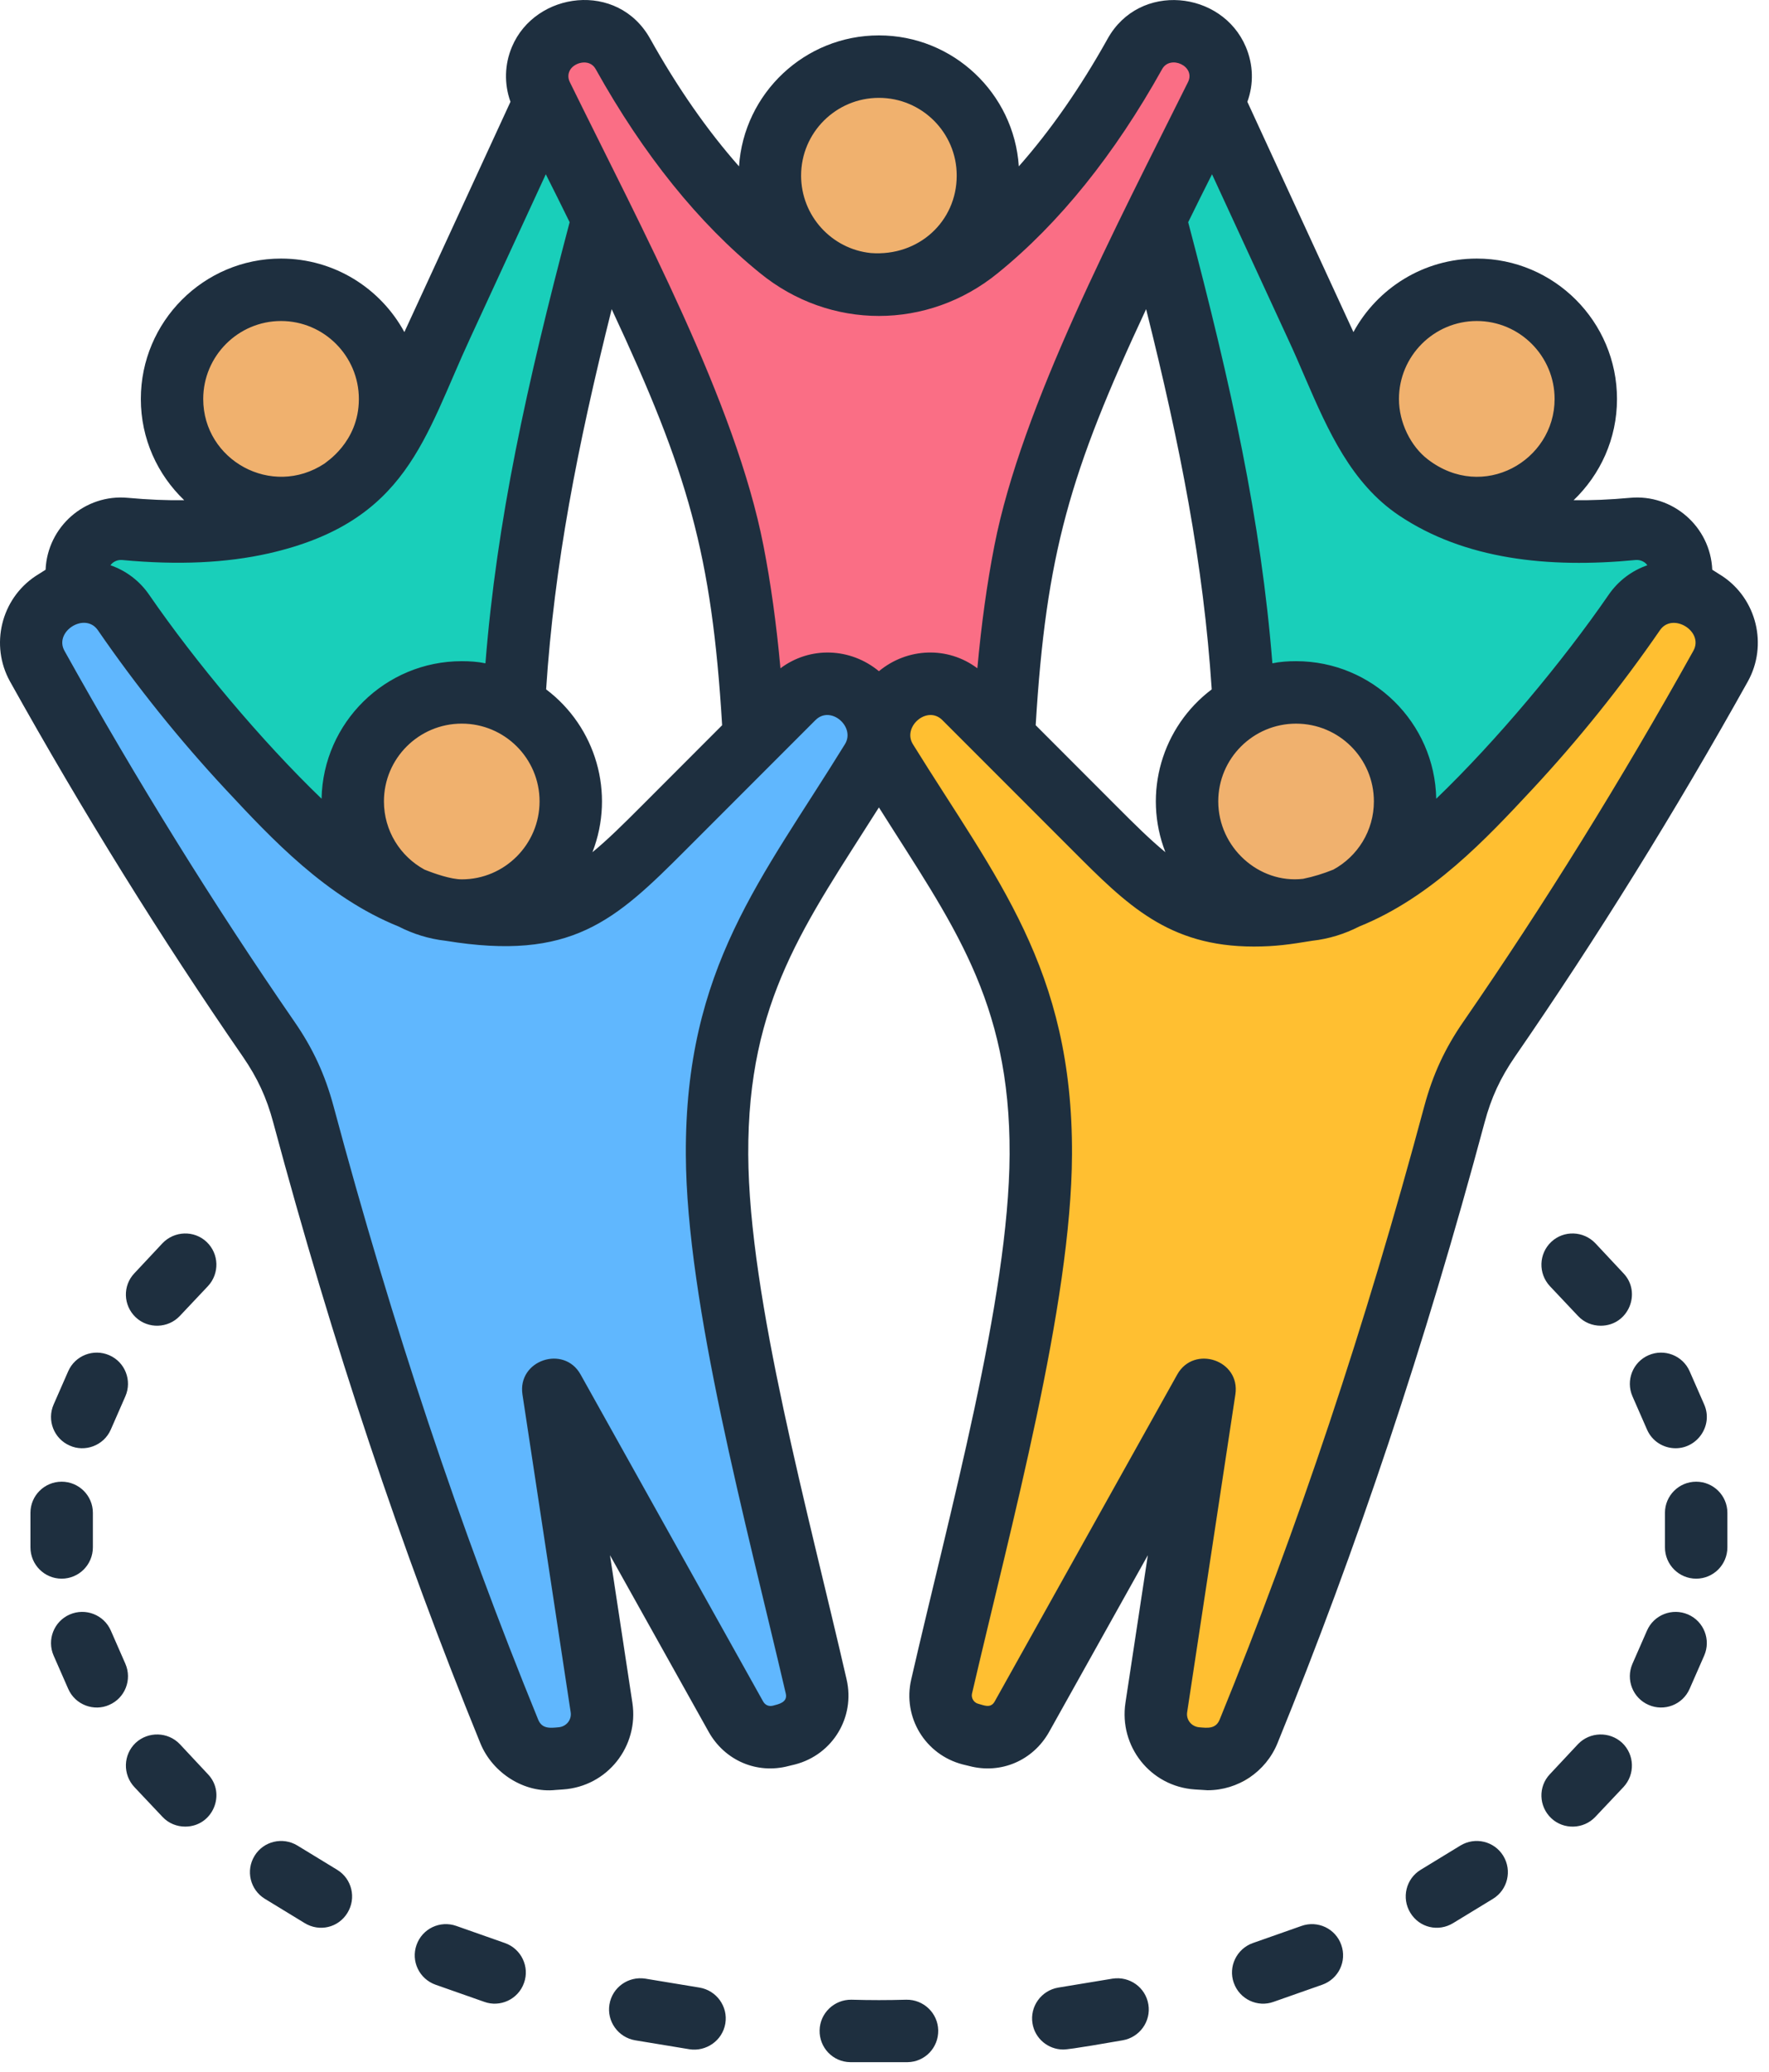 <?xml version="1.0" encoding="UTF-8"?>
<svg xmlns="http://www.w3.org/2000/svg" width="82" height="96" viewBox="0 0 82 96" fill="none">
  <path d="M74.454 19.693C75.109 16.924 73.394 14.148 70.625 13.493C67.856 12.839 65.081 14.553 64.426 17.322C63.771 20.091 65.486 22.867 68.255 23.521C71.024 24.176 73.799 22.462 74.454 19.693Z" fill="#F0B16E"></path>
  <path fill-rule="evenodd" clip-rule="evenodd" d="M55.821 1.98L61.825 14.989C64.022 19.751 64.581 23.02 70.344 24.34C72.295 24.786 74.472 24.837 76.799 24.625C78.084 24.508 79.161 25.554 79.081 26.842L78.93 29.249L63.986 46.889L58.517 35.643C58.353 25.447 55.971 16.425 53.24 6.332L55.821 1.98Z" fill="#19CFBA"></path>
  <path d="M16.545 22.124C18.557 20.112 18.557 16.85 16.545 14.838C14.533 12.826 11.27 12.826 9.258 14.838C7.246 16.85 7.246 20.112 9.258 22.124C11.27 24.137 14.533 24.137 16.545 22.124Z" fill="#F0B16E"></path>
  <path fill-rule="evenodd" clip-rule="evenodd" d="M26.512 1.98L20.508 14.989C18.31 19.751 17.751 23.02 11.989 24.34C10.037 24.786 7.861 24.837 5.534 24.625C4.249 24.508 3.172 25.554 3.252 26.842L3.403 29.249L18.347 46.889L23.816 35.643C23.98 25.447 26.361 16.425 29.093 6.332L26.512 1.98Z" fill="#19CFBA"></path>
  <path fill-rule="evenodd" clip-rule="evenodd" d="M55.735 1.205C56.403 1.419 56.861 1.744 57.149 2.42C57.395 3 57.38 3.596 57.102 4.162C53.842 10.812 49.357 19.102 48.071 25.698C47.228 30.025 46.932 34.988 46.906 40.264H46.797L41.167 34.626L35.536 40.264H35.428C35.401 34.988 35.105 30.025 34.262 25.698C32.976 19.102 28.491 10.812 25.231 4.162C24.666 3.009 25.249 1.637 26.473 1.245L26.599 1.205C27.559 0.896 28.578 1.299 29.069 2.18C31.215 6.034 33.677 9.121 36.474 11.396C39.237 13.644 43.096 13.644 45.859 11.396C48.656 9.121 51.118 6.034 53.264 2.18C53.755 1.299 54.774 0.897 55.735 1.205Z" fill="#FA6E85"></path>
  <path fill-rule="evenodd" clip-rule="evenodd" d="M41.95 32.629L41.836 32.744C41.079 33.511 40.95 34.662 41.52 35.577C45.538 42.028 48.856 45.946 48.818 54.188C48.786 61.204 45.874 71.706 44.13 79.317C43.902 80.313 44.508 81.311 45.497 81.569L45.803 81.648C46.647 81.867 47.503 81.502 47.928 80.741L56.556 65.299L54.278 80.308C54.093 81.525 54.975 82.627 56.203 82.713L56.551 82.737C57.469 82.802 58.289 82.292 58.637 81.439C62.534 71.896 65.717 62.163 68.369 52.288C68.728 50.953 69.231 49.865 70.016 48.727C73.894 43.107 77.536 37.233 80.949 31.112C81.535 30.06 81.216 28.743 80.213 28.076L80.041 27.961C78.998 27.267 77.585 27.539 76.874 28.571C75.072 31.183 73.096 33.638 70.951 35.938C68.116 38.979 65.087 42.144 60.758 42.737C55.762 43.422 54.069 41.474 50.953 38.358L45.214 32.618C44.306 31.711 42.852 31.716 41.95 32.629Z" fill="#FFBF31"></path>
  <path d="M60.885 42.651C63.73 42.651 66.038 40.344 66.038 37.498C66.038 34.652 63.73 32.345 60.885 32.345C58.039 32.345 55.731 34.652 55.731 37.498C55.731 40.344 58.039 42.651 60.885 42.651Z" fill="#F0B16E"></path>
  <path fill-rule="evenodd" clip-rule="evenodd" d="M40.383 32.629L40.497 32.744C41.254 33.511 41.382 34.662 40.812 35.577C36.795 42.028 33.477 45.946 33.514 54.188C33.547 61.204 36.458 71.706 38.203 79.317C38.431 80.313 37.824 81.311 36.836 81.569L36.529 81.648C35.686 81.867 34.83 81.502 34.404 80.741L25.776 65.299L28.055 80.308C28.239 81.525 27.357 82.627 26.13 82.713L25.782 82.737C24.863 82.802 24.043 82.292 23.695 81.439C19.799 71.896 16.616 62.163 13.963 52.288C13.605 50.953 13.101 49.865 12.316 48.727C8.438 43.107 4.796 37.233 1.384 31.112C0.798 30.06 1.117 28.743 2.119 28.076L2.291 27.961C3.335 27.267 4.747 27.539 5.459 28.571C7.261 31.183 9.237 33.638 11.382 35.938C14.217 38.979 17.245 42.144 21.575 42.737C26.571 43.422 28.263 41.474 31.38 38.358L37.119 32.618C38.027 31.711 39.481 31.716 40.383 32.629Z" fill="#60B7FE"></path>
  <path d="M26.225 39.481C27.315 36.852 26.067 33.836 23.437 32.746C20.808 31.656 17.792 32.904 16.702 35.534C15.612 38.164 16.86 41.179 19.49 42.269C22.12 43.359 25.135 42.111 26.225 39.481Z" fill="#F0B16E"></path>
  <path d="M41.166 13.082C44.012 13.082 46.319 10.775 46.319 7.929C46.319 5.083 44.012 2.776 41.166 2.776C38.32 2.776 36.013 5.083 36.013 7.929C36.013 10.775 38.32 13.082 41.166 13.082Z" fill="#F0B16E"></path>
  <path fill-rule="evenodd" clip-rule="evenodd" d="M9.577 57.544C10.158 58.093 10.185 59.009 9.637 59.595L8.335 60.975C7.792 61.553 6.863 61.581 6.29 61.036C5.708 60.486 5.681 59.571 6.229 58.997L7.532 57.605C8.08 57.032 8.996 56.995 9.577 57.544ZM3.232 66.981C2.5 66.664 2.166 65.809 2.486 65.077L3.161 63.538C3.481 62.806 4.334 62.476 5.065 62.794C5.798 63.111 6.131 63.966 5.811 64.698L5.137 66.237C4.808 66.992 3.928 67.297 3.232 66.981ZM2.858 73.147C2.059 73.147 1.411 72.5 1.411 71.694V70.095C1.411 69.301 2.059 68.654 2.858 68.654C3.657 68.654 4.305 69.301 4.305 70.095V71.694C4.305 72.5 3.657 73.147 2.858 73.147ZM5.065 78.995C4.369 79.311 3.49 79.006 3.161 78.25L2.486 76.712C2.166 75.98 2.5 75.125 3.232 74.807C3.964 74.49 4.817 74.82 5.137 75.552L5.811 77.09C6.131 77.823 5.798 78.678 5.065 78.995ZM9.637 82.206C10.496 83.105 9.867 84.635 8.585 84.635C8.201 84.635 7.817 84.489 7.532 84.184L6.229 82.804C5.682 82.218 5.708 81.303 6.29 80.753C6.872 80.216 7.787 80.24 8.335 80.814L9.637 82.206ZM16.108 88.628C15.692 89.317 14.809 89.529 14.119 89.104L12.277 87.981C11.596 87.565 11.381 86.674 11.799 85.991C12.216 85.307 13.107 85.099 13.788 85.514L15.631 86.638C16.312 87.053 16.526 87.944 16.108 88.628ZM24.291 91.875C24.023 92.641 23.18 93.024 22.445 92.754L20.189 91.961C19.436 91.692 19.041 90.874 19.308 90.118C19.574 89.361 20.401 88.97 21.154 89.238L23.41 90.032C24.164 90.3 24.558 91.13 24.291 91.875ZM33.622 93.755C33.488 94.569 32.709 95.071 31.96 94.952L29.443 94.537C28.655 94.403 28.121 93.658 28.25 92.876C28.38 92.083 29.124 91.558 29.912 91.68L32.429 92.095C33.217 92.229 33.751 92.974 33.622 93.755ZM43.49 94.073C43.506 94.879 42.872 95.538 42.074 95.55H39.408C38.609 95.538 37.975 94.879 37.992 94.073C38.008 93.279 38.67 92.644 39.468 92.656C40.336 92.681 41.145 92.681 42.014 92.656C42.813 92.644 43.474 93.279 43.49 94.073ZM53.231 92.876C53.361 93.658 52.827 94.402 52.039 94.537C51.561 94.617 49.628 94.964 49.286 94.964C48.59 94.964 47.976 94.463 47.86 93.756C47.73 92.974 48.264 92.229 49.053 92.095L51.57 91.68C52.359 91.558 53.102 92.083 53.231 92.876ZM62.174 90.117C62.441 90.874 62.047 91.692 61.293 91.961L59.037 92.754C58.301 93.024 57.462 92.642 57.191 91.875C56.924 91.13 57.319 90.3 58.072 90.032L60.328 89.238C61.081 88.97 61.908 89.36 62.174 90.117ZM69.683 85.991C70.1 86.674 69.886 87.565 69.206 87.981L67.363 89.104C66.674 89.528 65.794 89.32 65.374 88.628C64.957 87.944 65.17 87.053 65.852 86.638L67.694 85.514C68.375 85.099 69.265 85.307 69.683 85.991ZM75.192 80.753C75.773 81.303 75.8 82.218 75.253 82.804L73.95 84.184C73.406 84.763 72.476 84.789 71.905 84.245C71.324 83.695 71.296 82.78 71.844 82.206L73.147 80.814C73.695 80.24 74.611 80.216 75.192 80.753ZM78.996 76.712L78.321 78.25C77.996 78.998 77.132 79.312 76.416 78.995C75.685 78.678 75.351 77.823 75.671 77.09L76.345 75.552C76.665 74.82 77.518 74.49 78.25 74.807C78.982 75.125 79.316 75.98 78.996 76.712ZM80.071 70.095V71.694C80.071 72.5 79.423 73.147 78.624 73.147C77.825 73.147 77.177 72.5 77.177 71.694V70.095C77.177 69.301 77.825 68.654 78.624 68.654C79.423 68.654 80.071 69.301 80.071 70.095ZM75.671 64.698C75.351 63.966 75.685 63.111 76.416 62.794C77.148 62.476 78.002 62.806 78.322 63.539L78.996 65.077C79.418 66.04 78.69 67.104 77.671 67.104C77.114 67.104 76.583 66.786 76.345 66.237L75.671 64.698ZM75.253 58.997C76.111 59.896 75.482 61.427 74.2 61.427C73.816 61.427 73.432 61.28 73.147 60.975L71.845 59.595C71.297 59.009 71.324 58.094 71.905 57.544C72.487 56.995 73.402 57.031 73.95 57.605L75.253 58.997ZM78.491 30.16C79.001 29.261 77.536 28.352 76.949 29.195C75.158 31.796 73.159 34.287 71.008 36.594C68.89 38.865 66.362 41.575 63.004 42.93C62.336 43.272 61.602 43.504 60.826 43.59C59.806 43.757 59.13 43.858 58.119 43.858C54.152 43.858 52.226 41.917 49.691 39.377L43.687 33.371C42.982 32.658 41.817 33.677 42.316 34.482C46.179 40.714 49.731 44.872 49.691 53.503C49.66 60.463 46.876 70.627 45.057 78.47C45.009 78.677 45.141 78.897 45.352 78.946C45.606 79.011 45.92 79.175 46.109 78.836L54.571 63.685C55.344 62.307 57.506 63.015 57.264 64.613L55.029 79.337C54.976 79.692 55.233 80.001 55.588 80.033C55.961 80.065 56.353 80.123 56.535 79.679C60.179 70.754 63.282 61.463 66.021 51.257C66.416 49.792 66.978 48.571 67.843 47.325C71.584 41.905 75.166 36.13 78.491 30.16ZM39.166 34.482C39.666 33.679 38.501 32.657 37.795 33.371L31.791 39.377C28.505 42.67 26.488 44.548 20.655 43.59C19.88 43.504 19.146 43.272 18.478 42.93C15.12 41.575 12.592 38.865 10.474 36.594C8.323 34.287 6.324 31.796 4.533 29.195C3.937 28.344 2.487 29.264 2.991 30.16C6.315 36.13 9.898 41.905 13.639 47.326C14.504 48.571 15.066 49.792 15.461 51.257C18.2 61.464 21.303 70.754 24.947 79.679C25.129 80.124 25.52 80.066 25.893 80.033C26.249 80.002 26.506 79.692 26.453 79.337L24.218 64.613C23.978 63.023 26.139 62.302 26.911 63.685L35.373 78.836C35.469 79.007 35.64 79.08 35.83 79.032C36.084 78.963 36.521 78.885 36.424 78.47C34.602 70.65 31.822 60.417 31.791 53.503C31.751 44.824 35.322 40.719 39.166 34.482ZM5.665 25.948C8.276 26.192 10.495 26.082 12.45 25.643C18.891 24.182 19.664 20.261 21.795 15.668L25.3 8.074C25.664 8.794 26.034 9.539 26.405 10.296C24.399 17.89 23.026 24.141 22.502 30.734C22.145 30.66 21.778 30.636 21.403 30.636C17.861 30.636 14.974 33.481 14.906 37.009C12.125 34.334 9.058 30.672 6.914 27.559C6.461 26.9 5.827 26.436 5.122 26.192C5.193 26.071 5.409 25.922 5.665 25.948ZM13.027 14.874C11.039 14.874 9.42 16.498 9.42 18.488C9.42 21.323 12.595 23.09 15.042 21.48C15.044 21.45 16.635 20.518 16.635 18.488C16.635 16.498 15.017 14.874 13.027 14.874ZM25.315 31.942C25.694 26.168 26.759 20.698 28.354 14.325C31.892 21.891 32.992 25.664 33.474 33.603L29.742 37.339C28.878 38.205 28.161 38.913 27.462 39.487C28.525 36.748 27.62 33.681 25.315 31.942ZM19.677 40.293C18.557 39.683 17.797 38.498 17.797 37.131C17.797 35.141 19.415 33.529 21.404 33.529C23.393 33.529 25.011 35.141 25.011 37.131C25.011 39.121 23.393 40.745 21.404 40.745C20.901 40.745 20.129 40.476 19.677 40.293ZM26.396 3.3C26.559 2.903 27.323 2.674 27.613 3.203C29.818 7.158 32.38 10.345 35.227 12.652C38.473 15.302 43.009 15.302 46.256 12.652C49.102 10.345 51.664 7.159 53.869 3.203C54.244 2.524 55.434 3.068 55.07 3.801C51.759 10.462 47.358 18.805 46.093 25.288C45.754 27.022 45.494 28.89 45.304 30.965C43.932 29.933 42.058 30.009 40.741 31.1C39.425 30.011 37.557 29.932 36.177 30.965C35.988 28.89 35.728 27.022 35.39 25.288C34.093 18.642 29.724 10.555 26.412 3.801C26.303 3.581 26.355 3.386 26.396 3.3ZM40.741 4.534C38.752 4.534 37.134 6.145 37.134 8.135C37.134 10.003 38.554 11.541 40.369 11.725C42.587 11.891 44.348 10.259 44.348 8.135C44.348 6.145 42.73 4.534 40.741 4.534ZM53.127 14.325C54.723 20.698 55.788 26.168 56.168 31.942C53.861 33.681 52.958 36.748 54.02 39.487C53.321 38.914 52.604 38.206 51.74 37.339L48.008 33.603C48.491 25.661 49.589 21.895 53.127 14.325ZM60.399 40.721C58.353 40.956 56.471 39.267 56.471 37.131C56.471 35.141 58.09 33.53 60.078 33.53C62.068 33.53 63.685 35.141 63.685 37.131C63.685 38.499 62.925 39.683 61.806 40.293C61.353 40.476 60.884 40.623 60.399 40.721ZM60.508 17.524C61.559 19.955 62.642 22.403 64.851 23.884C67.878 25.914 71.749 26.341 75.817 25.948C76.073 25.923 76.288 26.07 76.359 26.192C75.655 26.436 75.02 26.9 74.567 27.559C72.423 30.672 69.357 34.334 66.575 37.009C66.508 33.481 63.62 30.636 60.078 30.636C59.704 30.636 59.337 30.66 58.98 30.734C58.456 24.141 57.083 17.902 55.077 10.296C55.447 9.539 55.818 8.795 56.182 8.074L59.687 15.668C59.984 16.303 60.251 16.926 60.508 17.524ZM68.455 14.874C66.466 14.874 64.847 16.498 64.847 18.488C64.847 19.578 65.39 20.675 66.183 21.284C68.747 23.257 72.062 21.349 72.062 18.488C72.062 16.498 70.443 14.874 68.455 14.874ZM79.835 26.693L79.37 26.399C79.284 24.407 77.544 22.88 75.553 23.067C74.623 23.152 73.757 23.189 72.944 23.176C74.181 21.992 74.954 20.332 74.954 18.488C74.954 14.899 72.039 11.981 68.455 11.981C65.988 11.981 63.838 13.36 62.737 15.387L57.82 4.717C58.122 3.887 58.098 2.995 57.746 2.165C56.638 -0.437 52.812 -0.85 51.341 1.799C50.081 4.057 48.703 6.035 47.226 7.708C47.005 4.326 44.182 1.64 40.741 1.64C37.3 1.64 34.477 4.326 34.256 7.708C32.779 6.035 31.402 4.057 30.14 1.799C28.641 -0.892 24.817 -0.394 23.733 2.165C23.386 2.983 23.365 3.887 23.662 4.717L18.744 15.387C17.643 13.36 15.494 11.981 13.027 11.981C9.443 11.981 6.528 14.899 6.528 18.488C6.528 20.332 7.301 21.992 8.538 23.176C7.725 23.189 6.859 23.152 5.929 23.067C3.937 22.88 2.199 24.407 2.113 26.399L1.648 26.693C0.049 27.755 -0.471 29.891 0.464 31.576C3.833 37.619 7.465 43.467 11.258 48.961C11.936 49.95 12.357 50.853 12.667 52.014C15.438 62.33 18.578 71.731 22.268 80.777C22.837 82.166 24.322 83.095 25.755 82.938L26.096 82.914C28.164 82.775 29.618 80.908 29.313 78.897L28.275 72.06L32.847 80.24C33.591 81.571 35.082 82.218 36.557 81.827L36.858 81.754C38.597 81.302 39.646 79.569 39.245 77.823C37.491 70.164 34.714 60.167 34.684 53.491C34.651 46.331 37.35 42.778 40.741 37.412C44.127 42.782 46.832 46.316 46.799 53.491C46.768 60.173 43.991 70.161 42.237 77.823C41.836 79.569 42.885 81.302 44.624 81.754L44.925 81.827C46.401 82.218 47.892 81.571 48.635 80.24L53.207 72.06L52.169 78.897C51.864 80.908 53.319 82.775 55.386 82.914L55.975 82.951C57.391 82.951 58.672 82.096 59.214 80.777C62.904 71.731 66.044 62.33 68.815 52.014C69.125 50.854 69.546 49.95 70.224 48.961C74.017 43.467 77.648 37.619 81.019 31.576C81.953 29.891 81.433 27.755 79.835 26.693Z" fill="#1E2F3F"></path>
</svg>
